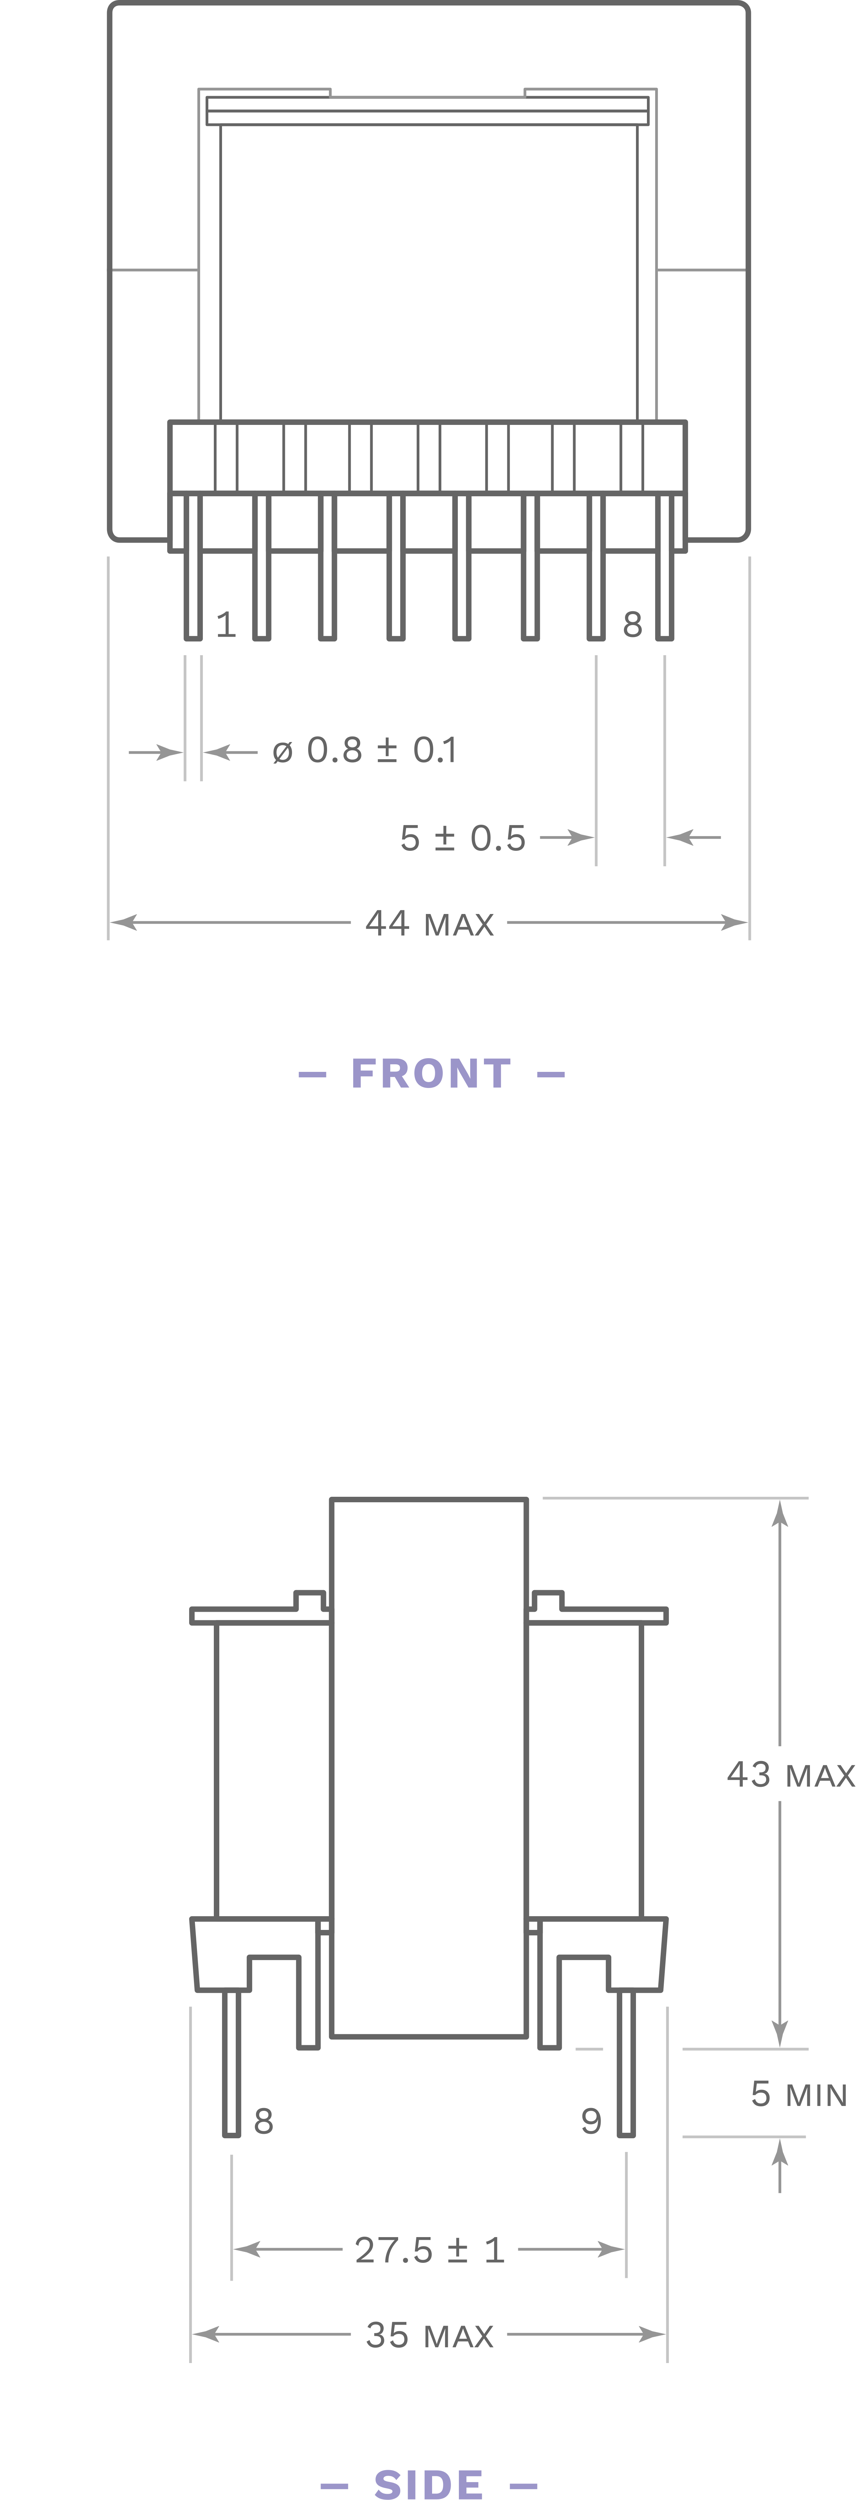<?xml version="1.0" encoding="UTF-8"?> <svg xmlns="http://www.w3.org/2000/svg" height="912" viewBox=".016 .5 313 912" width="313"><g fill="none" stroke-miterlimit="10"><path d="m80.516 46h152v108h-152z" stroke="#656565" stroke-linejoin="round"></path><path d="m75.516 36h161v5h-161z" stroke="#656565" stroke-linejoin="round"></path><path d="m75.516 41h161v5h-161z" stroke="#656565" stroke-linejoin="round"></path><path d="m191.516 33v3h-71v-3h-48v121h167v-121z" stroke="#959595" stroke-linejoin="round"></path><path d="m39.016 99h33" stroke="#959595" stroke-linejoin="round"></path><path d="m240.016 99h33" stroke="#959595" stroke-linejoin="round"></path><path d="m62.016 154.5h188v26h-188z" stroke="#656565" stroke-linejoin="round" stroke-width="2"></path><path d="m268.996 1.5h-225.36c-2.22 0-3.62 1.46-3.62 3.69v188.26c0 2.24 1.4 4.05 3.62 4.05h18.38v-17h188v17h18.98c2.22 0 4.02-1.81 4.02-4.05v-188.26c0-2.23-1.8-3.69-4.02-3.69z" stroke="#656565" stroke-linejoin="round" stroke-width="2"></path><path d="m78.516 155h8v25h-8z" stroke="#656565" stroke-linejoin="round"></path><path d="m226.516 155h8v25h-8z" stroke="#656565" stroke-linejoin="round"></path><path d="m201.516 155h8v25h-8z" stroke="#656565" stroke-linejoin="round"></path><path d="m177.516 155h8v25h-8z" stroke="#656565" stroke-linejoin="round"></path><path d="m152.516 155h8v25h-8z" stroke="#656565" stroke-linejoin="round"></path><path d="m127.516 155h8v25h-8z" stroke="#656565" stroke-linejoin="round"></path><path d="m103.516 155h8v25h-8z" stroke="#656565" stroke-linejoin="round"></path><path d="m171.016 180.5h20v21h-20z" stroke="#656565" stroke-linejoin="round" stroke-width="2"></path><path d="m147.016 180.5h19v21h-19z" stroke="#656565" stroke-linejoin="round" stroke-width="2"></path><path d="m196.016 180.5h19v21h-19z" stroke="#656565" stroke-linejoin="round" stroke-width="2"></path><path d="m220.016 180.5h20v21h-20z" stroke="#656565" stroke-linejoin="round" stroke-width="2"></path><path d="m62.016 180.5h6v21h-6z" stroke="#656565" stroke-linejoin="round" stroke-width="2"></path><path d="m245.016 180.5h5v21h-5z" stroke="#656565" stroke-linejoin="round" stroke-width="2"></path><path d="m122.016 180.5h20v21h-20z" stroke="#656565" stroke-linejoin="round" stroke-width="2"></path><path d="m73.016 180.5h20v21h-20z" stroke="#656565" stroke-linejoin="round" stroke-width="2"></path><path d="m98.016 180.5h19v21h-19z" stroke="#656565" stroke-linejoin="round" stroke-width="2"></path><path d="m68.016 180.5h5v53h-5z" stroke="#656565" stroke-linejoin="round" stroke-width="2"></path><path d="m240.016 180.5h5v53h-5z" stroke="#656565" stroke-linejoin="round" stroke-width="2"></path><path d="m215.016 180.5h5v53h-5z" stroke="#656565" stroke-linejoin="round" stroke-width="2"></path><path d="m191.016 180.5h5v53h-5z" stroke="#656565" stroke-linejoin="round" stroke-width="2"></path><path d="m166.016 180.5h5v53h-5z" stroke="#656565" stroke-linejoin="round" stroke-width="2"></path><path d="m142.016 180.5h5v53h-5z" stroke="#656565" stroke-linejoin="round" stroke-width="2"></path><path d="m117.016 180.5h5v53h-5z" stroke="#656565" stroke-linejoin="round" stroke-width="2"></path><path d="m93.016 180.5h5v53h-5z" stroke="#656565" stroke-linejoin="round" stroke-width="2"></path><path d="m39.516 343.5v-140" stroke="#c5c5c5"></path><path d="m217.516 239.5v77" stroke="#c5c5c5"></path><path d="m242.516 239.5v77" stroke="#c5c5c5"></path><path d="m67.516 239.5v46" stroke="#c5c5c5"></path><path d="m73.516 239.5v46" stroke="#c5c5c5"></path><path d="m210.016 306h-13" stroke="#959595"></path></g><path d="m208.855 306-1.8 2.95.101.07 4.819-1.91 5.04-1.11c-1.68-.37-3.359-.74-5.04-1.11l-4.819-1.91-.101.05z" fill="#959595"></path><path d="m250.016 306h13" fill="none" stroke="#959595" stroke-miterlimit="10"></path><path d="m251.176 306 1.8-2.95-.101-.07-4.819 1.91c-1.681.37-3.36.74-5.04 1.11l5.04 1.11 4.819 1.91.101-.05z" fill="#959595"></path><path d="m60.016 275h-13" fill="none" stroke="#959595" stroke-miterlimit="10"></path><path d="m58.855 275-1.8 2.95.1.07 4.82-1.91 5.04-1.11c-1.68-.37-3.36-.74-5.04-1.11l-4.82-1.91-.1.05z" fill="#959595"></path><path d="m81.016 275h13" fill="none" stroke="#959595" stroke-miterlimit="10"></path><path d="m82.176 275 1.8-2.95-.1-.07-4.82 1.91c-1.68.37-3.36.74-5.04 1.11l5.04 1.11 4.82 1.91.1-.05z" fill="#959595"></path><path d="m266.016 337h-81" fill="none" stroke="#959595" stroke-miterlimit="10"></path><path d="m264.855 337-1.8 2.95.101.07 4.819-1.91 5.04-1.11c-1.68-.37-3.359-.74-5.04-1.11l-4.819-1.91-.101.05z" fill="#959595"></path><path d="m47.016 337h81" fill="none" stroke="#959595" stroke-miterlimit="10"></path><path d="m48.176 337 1.8-2.95-.1-.07-4.82 1.91c-1.68.37-3.36.74-5.04 1.11l5.04 1.11 4.82 1.91.1-.05z" fill="#959595"></path><path d="m273.516 343.5v-69-71" fill="none" stroke="#c5c5c5" stroke-miterlimit="10"></path><path d="m137.976 339.33h-4.43v-.83l4.09-6h1.46v5.86h1.72v.97h-1.72v2.42h-1.12zm0-.97v-3.01c0-.6.01-1.22.06-1.86h-.03c-.24.52-.56 1.02-.87 1.46l-2.42 3.42h3.26z" fill="#656565"></path><path d="m146.426 339.33h-4.43v-.83l4.09-6h1.46v5.86h1.72v.97h-1.72v2.42h-1.12zm0-.97v-3.01c0-.6.01-1.22.06-1.86h-.03c-.24.52-.56 1.02-.87 1.46l-2.42 3.42h3.26z" fill="#656565"></path><path d="m155.386 333.91h1.68l1.91 5.11.5 1.53h.04l.5-1.53 1.91-5.11h1.67v7.84h-1.08v-4.55l.1-2.24h-.029l-2.58 6.79h-1.04l-2.58-6.79h-.03l.08 2.24v4.55h-1.06v-7.84z" fill="#656565"></path><path d="m170.886 339.61h-3.63l-.85 2.14h-1.181l3.181-7.84h1.33l3.18 7.84h-1.18zm-.38-.97-1.08-2.7-.35-1.04h-.011l-.35 1.04-1.08 2.7z" fill="#656565"></path><path d="m178.906 341.75-2.17-3.21-2.191 3.21h-1.359l2.91-4.03-2.62-3.81h1.319l2 2.97 2.041-2.97h1.26l-2.689 3.8 2.789 4.05h-1.289v-.01z" fill="#656565"></path><path d="m152.835 307.78c0 1.92-1.19 3.08-3.17 3.08-1.72 0-2.69-.78-3.22-2.11l1.09-.58c.29.98.8 1.64 2.09 1.64 1.27 0 2.06-.74 2.05-1.98-.01-1.3-.71-1.99-1.96-1.99-.9 0-1.62.27-2.06.9h-.99l.56-5.27h5.2v1.05h-4.24l-.36 2.91-.01.13h.01c.45-.46 1.13-.77 2.12-.77 1.741 0 2.89 1.2 2.89 2.99z" fill="#656565"></path><path d="m165.695 304.64v1.05h-2.869v2.87h-1.051v-2.87h-2.89v-1.05h2.89v-2.89h1.051v2.89zm-6.799 5.03h6.81v1.05h-6.81z" fill="#656565"></path><path d="m172.076 306.1c0-3.1 1.199-4.76 3.449-4.76s3.45 1.67 3.45 4.76-1.2 4.76-3.45 4.76-3.449-1.67-3.449-4.76zm5.73 0c0-2.44-.8-3.75-2.28-3.75s-2.279 1.32-2.279 3.75c0 2.44.799 3.75 2.279 3.75s2.28-1.32 2.28-3.75z" fill="#656565"></path><path d="m182.775 309.95c0 .55-.359.91-.91.91-.55 0-.91-.36-.91-.91s.36-.91.91-.91c.551 0 .91.36.91.91z" fill="#656565"></path><path d="m191.436 307.78c0 1.92-1.189 3.08-3.17 3.08-1.721 0-2.689-.78-3.221-2.11l1.091-.58c.29.98.8 1.64 2.09 1.64 1.271 0 2.06-.74 2.05-1.98-.01-1.3-.71-1.99-1.96-1.99-.899 0-1.62.27-2.06.9h-.99l.561-5.27h5.199v1.05h-4.24l-.359 2.91-.01.13h.01c.449-.46 1.13-.77 2.119-.77 1.739 0 2.89 1.2 2.89 2.99z" fill="#656565"></path><path d="m105.125 271.89.55-.71h.94l-.92 1.21c.56.63.85 1.51.85 2.62 0 2.27-1.27 3.64-3.39 3.64-.71 0-1.33-.15-1.83-.45l-.63.83h-.94l.97-1.29c-.62-.63-.95-1.55-.95-2.73 0-2.27 1.27-3.64 3.39-3.64.771-.01 1.431.17 1.96.52zm-3.719 4.96.5-.69 2.59-3.43c-.36-.27-.81-.41-1.34-.41-1.41 0-2.27 1.01-2.27 2.68 0 .77.18 1.39.5 1.85zm4.02-1.85c0-.69-.14-1.26-.42-1.71h-.01l-.45.62-2.59 3.45c.32.21.74.32 1.2.32 1.409-.01 2.27-1.01 2.27-2.68z" fill="#656565"></path><path d="m112.436 273.88c0-3.1 1.21-4.76 3.45-4.76s3.45 1.67 3.45 4.76-1.2 4.76-3.45 4.76-3.45-1.67-3.45-4.76zm5.73 0c0-2.44-.8-3.75-2.28-3.75s-2.28 1.32-2.28 3.75c0 2.44.8 3.75 2.28 3.75s2.28-1.32 2.28-3.75z" fill="#656565"></path><path d="m123.136 277.73c0 .55-.36.91-.91.91s-.91-.37-.91-.91.36-.91.91-.91.91.36.91.91z" fill="#656565"></path><path d="m131.426 271.55c0 .95-.5 1.71-1.27 2.07v.01c1.01.39 1.68 1.21 1.68 2.37 0 1.61-1.29 2.63-3.26 2.63-1.96 0-3.26-1.02-3.26-2.63 0-1.13.66-1.98 1.7-2.37v-.01c-.77-.35-1.29-1.11-1.29-2.07 0-1.5 1.13-2.42 2.86-2.42 1.7 0 2.84.92 2.84 2.42zm-.76 4.34c0-1.06-.83-1.71-2.1-1.71-1.26 0-2.1.64-2.1 1.71 0 1.05.81 1.7 2.1 1.7 1.3 0 2.1-.64 2.1-1.7zm-3.8-4.23c0 .91.69 1.47 1.7 1.47s1.69-.56 1.69-1.47c0-.94-.66-1.48-1.69-1.48-1.041 0-1.7.55-1.7 1.48z" fill="#656565"></path><path d="m144.656 272.42v1.05h-2.87v2.87h-1.05v-2.87h-2.89v-1.05h2.89v-2.89h1.05v2.89zm-6.81 5.03h6.81v1.05h-6.81z" fill="#656565"></path><path d="m151.156 273.88c0-3.1 1.21-4.76 3.45-4.76s3.45 1.67 3.45 4.76-1.2 4.76-3.45 4.76-3.45-1.67-3.45-4.76zm5.73 0c0-2.44-.8-3.75-2.28-3.75-1.49 0-2.28 1.32-2.28 3.75 0 2.44.8 3.75 2.28 3.75s2.28-1.32 2.28-3.75z" fill="#656565"></path><path d="m161.535 277.73c0 .55-.359.91-.91.91-.549 0-.909-.37-.909-.91s.36-.91.909-.91c.541 0 .91.36.91.91z" fill="#656565"></path><path d="m165.486 269.25v9.25h-1.121v-6.78c0-.31.01-.69.03-1.08-.64.62-1.53 1.09-2.399 1.3l-.291-1.02c.66-.08 2.281-.95 2.801-1.67z" fill="#656565"></path><path d="m131.616 388.78v2.24h4.35v2.13h-4.35v4.07h-2.75v-10.56h8.21v2.13h-5.46z" fill="#9b95c9"></path><path d="m144.036 393.36h-1.65v3.86h-2.71v-10.56h5.04c2.54 0 3.99 1.18 3.99 3.36 0 1.54-.72 2.58-2.07 3.06l2.69 4.149h-3.04zm-1.65-1.95h1.87c1.17 0 1.68-.4 1.68-1.34 0-.93-.51-1.33-1.68-1.33h-1.87z" fill="#9b95c9"></path><path d="m161.535 391.94c0 3.41-1.949 5.44-5.169 5.44s-5.19-2.03-5.19-5.44 1.97-5.44 5.19-5.44 5.169 2.03 5.169 5.44zm-7.529 0c0 2.16.83 3.28 2.37 3.28 1.52 0 2.35-1.12 2.35-3.28s-.83-3.28-2.35-3.28c-1.541 0-2.37 1.12-2.37 3.28z" fill="#9b95c9"></path><path d="m173.976 397.22h-3.06l-3.28-5.71-.8-1.6h-.021l.06 1.99v5.331h-2.43v-10.561h3.061l3.279 5.71.801 1.6h.02l-.061-1.99v-5.33h2.431z" fill="#9b95c9"></path><path d="m186.216 388.78h-3.44v8.44h-2.76v-8.44h-3.46v-2.13h9.649v2.13z" fill="#9b95c9"></path><path d="m109.016 391.5h10v2h-10z" fill="#9b95c9"></path><path d="m196.016 391.5h10v2h-10z" fill="#9b95c9"></path><path d="m121.016 547.5h71v196h-71z" fill="none" stroke="#656565" stroke-linejoin="round" stroke-miterlimit="10" stroke-width="2"></path><path d="m79.016 592.5h42v108h-42z" fill="none" stroke="#656565" stroke-linejoin="round" stroke-miterlimit="10" stroke-width="2"></path><path d="m118.016 587.5v-6h-10v6h-38v5h51v-5z" fill="none" stroke="#656565" stroke-linejoin="round" stroke-miterlimit="10" stroke-width="2"></path><path d="m70.016 700.5 2 26h19v-12h18v12 21h7v-21-12-14z" fill="none" stroke="#656565" stroke-linejoin="round" stroke-miterlimit="10" stroke-width="2"></path><path d="m82.016 726.5h5v53h-5z" fill="none" stroke="#656565" stroke-linejoin="round" stroke-miterlimit="10" stroke-width="2"></path><path d="m192.016 592.5h42v108h-42z" fill="none" stroke="#656565" stroke-linejoin="round" stroke-miterlimit="10" stroke-width="2"></path><path d="m195.016 587.5v-6h10v6h38v5h-51v-5z" fill="none" stroke="#656565" stroke-linejoin="round" stroke-miterlimit="10" stroke-width="2"></path><path d="m243.016 700.5-2 26h-19v-12h-18v12 21h-7v-21-12-14z" fill="none" stroke="#656565" stroke-linejoin="round" stroke-miterlimit="10" stroke-width="2"></path><path d="m226.016 726.5h5v53h-5z" fill="none" stroke="#656565" stroke-linejoin="round" stroke-miterlimit="10" stroke-width="2"></path><path d="m116.016 700.5h5v5h-5z" fill="none" stroke="#656565" stroke-linejoin="round" stroke-miterlimit="10" stroke-width="2"></path><path d="m192.016 700.5h5v5h-5z" fill="none" stroke="#656565" stroke-linejoin="round" stroke-miterlimit="10" stroke-width="2"></path><path d="m249.016 748h46" fill="none" stroke="#c5c5c5" stroke-miterlimit="10"></path><path d="m210.016 748h10" fill="none" stroke="#c5c5c5" stroke-miterlimit="10"></path><path d="m249.016 780h45" fill="none" stroke="#c5c5c5" stroke-miterlimit="10"></path><path d="m284.516 787.5v13" fill="none" stroke="#959595" stroke-miterlimit="10"></path><path d="m284.516 788.66 2.95 1.8.069-.1-1.91-4.82c-.369-1.68-.739-3.36-1.109-5.04-.37 1.68-.74 3.36-1.109 5.04l-1.91 4.82.05.1z" fill="#959595"></path><path d="m280.785 765.78c0 1.92-1.189 3.08-3.17 3.08-1.72 0-2.689-.78-3.22-2.12l1.09-.57c.29.98.8 1.641 2.091 1.641 1.27 0 2.06-.74 2.039-1.971-.01-1.3-.709-1.99-1.959-1.99-.9 0-1.621.271-2.061.9h-1l.561-5.27h5.199v1.05h-4.25l-.359 2.91-.01.12h.01c.449-.461 1.129-.771 2.119-.771 1.771.001 2.92 1.201 2.92 2.991z" fill="#656565"></path><path d="m287.336 760.88h1.68l1.9 5.11.5 1.529h.039l.5-1.529 1.91-5.11h1.67v7.84h-1.08v-4.55l.101-2.24h-.03l-2.58 6.79h-1.039l-2.58-6.79h-.03l.079 2.24v4.55h-1.06v-7.84z" fill="#656565"></path><path d="m299.295 768.72h-1.119v-7.84h1.119z" fill="#656565"></path><path d="m308.556 768.72h-1.5l-3.42-5.489-.67-1.19h-.011l.061.979v5.7h-1.08v-7.84h1.5l3.42 5.51.67 1.181h.01l-.06-.98v-5.7h1.08z" fill="#656565"></path><path d="m84.516 786.5v46" fill="none" stroke="#c5c5c5" stroke-miterlimit="10"></path><path d="m228.516 785.5v46" fill="none" stroke="#c5c5c5" stroke-miterlimit="10"></path><path d="m130.076 824.89c3.7-2.72 4.85-3.939 4.85-5.58 0-1.09-.76-1.85-1.96-1.85-1.27 0-2.07.9-2.2 2.28l-.98-.59c.24-1.61 1.35-2.75 3.22-2.75 1.89 0 3.1 1.189 3.1 2.899 0 1.74-1.12 3.261-4.43 5.46v.011c.31-.011 1.11-.04 1.39-.04h3.24v1.05h-6.22v-.891h-.01z" fill="#656565"></path><path d="m145.256 816.56v1.051c-2.41 2.449-3.56 5.069-3.56 8.189h-1.15c0-2.979 1.22-5.87 3.47-8.189h-5.93v-1.051z" fill="#656565"></path><path d="m148.855 825.03c0 .55-.37.91-.91.91s-.91-.36-.91-.91.37-.91.91-.91.91.37.91.91z" fill="#656565"></path><path d="m157.506 822.86c0 1.92-1.19 3.08-3.17 3.08-1.72 0-2.69-.78-3.22-2.11l1.09-.58c.29.98.8 1.64 2.09 1.64 1.28 0 2.06-.739 2.05-1.979-.01-1.3-.71-1.99-1.96-1.99-.9 0-1.62.271-2.06.9h-.99l.56-5.271h5.2v1.05h-4.24l-.36 2.91-.01.13h.01c.45-.46 1.13-.77 2.12-.77 1.739.01 2.89 1.2 2.89 2.99z" fill="#656565"></path><path d="m170.375 819.72v1.05h-2.869v2.87h-1.051v-2.87h-2.879v-1.05h2.879v-2.89h1.051v2.89zm-6.81 5.03h6.81v1.05h-6.81z" fill="#656565"></path><path d="m183.896 824.79v1.01h-6.42v-1.01h2.79v-5.8c0-.32.01-.71.029-1.12-.729.66-1.779 1.16-2.67 1.37l-.289-1.021c.66-.08 2.56-.95 3.08-1.67h.979v8.24h2.501z" fill="#656565"></path><path d="m243.516 862.5v-130" fill="none" stroke="#c5c5c5" stroke-miterlimit="10"></path><path d="m69.516 862.5v-130" fill="none" stroke="#c5c5c5" stroke-miterlimit="10"></path><path d="m77.016 852h51" fill="none" stroke="#959595" stroke-miterlimit="10"></path><path d="m78.176 852 1.8-2.95-.1-.069-4.82 1.909c-1.68.37-3.36.74-5.04 1.11l5.04 1.11 4.82 1.909.1-.05z" fill="#959595"></path><path d="m236.016 852h-51" fill="none" stroke="#959595" stroke-miterlimit="10"></path><path d="m234.855 852-1.8 2.95.101.069 4.819-1.909 5.04-1.11c-1.68-.37-3.359-.74-5.04-1.11l-4.819-1.909-.101.05z" fill="#959595"></path><path d="m139.976 849.78c0 1.319-.81 2.28-1.74 2.28v.029c1.22 0 1.95 1.01 1.95 2.181 0 1.5-1.28 2.619-3.25 2.619-1.57 0-2.62-.77-3.19-2.21l1.09-.569c.29 1.06.81 1.739 2.19 1.739 1.3 0 2.02-.729 2-1.71-.01-1.13-.71-1.51-2.13-1.51h-.36v-1.05h.36c1.25 0 1.91-.49 1.92-1.53.01-1.08-.6-1.62-1.71-1.62-1.12 0-1.74.561-1.96 1.42l-1.05-.489c.45-1.2 1.58-1.971 3-1.971 1.889-.019 2.88 1.111 2.88 2.391z" fill="#656565"></path><path d="m148.696 853.81c0 1.921-1.19 3.08-3.17 3.08-1.72 0-2.69-.779-3.22-2.109l1.09-.58c.29.979.8 1.64 2.09 1.64 1.27 0 2.06-.74 2.04-1.979-.01-1.3-.71-1.99-1.96-1.99-.9 0-1.62.27-2.06.9h-.99l.56-5.271h5.2v1.05h-4.24l-.36 2.91-.01.13h.01c.45-.46 1.13-.77 2.12-.77 1.76.009 2.9 1.199 2.9 2.989z" fill="#656565"></path><path d="m155.246 848.91h1.68l1.9 5.109.5 1.53h.039l.5-1.53 1.91-5.109h1.67v7.84h-1.08v-4.55l.101-2.24h-.03l-2.58 6.79h-1.04l-2.58-6.79h-.03l.08 2.24v4.55h-1.06v-7.84z" fill="#656565"></path><path d="m170.746 854.61h-3.631l-.85 2.14h-1.18l3.18-7.84h1.33l3.18 7.84h-1.18zm-.371-.97-1.08-2.699-.35-1.04h-.01l-.35 1.04-1.08 2.699z" fill="#656565"></path><path d="m178.766 856.75-2.17-3.21-2.189 3.21h-1.361l2.91-4.03-2.619-3.81h1.32l2 2.97 2.039-2.97h1.26l-2.689 3.8 2.79 4.05h-1.29v-.01z" fill="#656565"></path><path d="m125.016 821h-33" fill="none" stroke="#959595" stroke-miterlimit="10"></path><path d="m93.176 821 1.8 2.95-.1.069-4.82-1.909c-1.68-.37-3.36-.74-5.04-1.11l5.04-1.11 4.82-1.909.1.05z" fill="#959595"></path><path d="m189.016 821h32" fill="none" stroke="#959595" stroke-miterlimit="10"></path><path d="m219.855 821-1.8-2.95.101-.069 4.819 1.909c1.681.37 3.36.74 5.04 1.11-1.68.37-3.359.74-5.04 1.11l-4.819 1.909-.101-.05z" fill="#959595"></path><path d="m146.136 903.4-1.55 1.79c-.7-1.061-1.6-1.551-2.95-1.551-1.14 0-1.73.45-1.73 1.061 0 .54.5.87 2.11 1.149 2.9.5 4.03 1.42 4.03 3.28 0 2.061-1.92 3.25-4.47 3.25-2.5 0-3.81-.64-4.85-1.79l1.42-1.939c.85 1.22 1.87 1.6 3.28 1.6 1.18 0 1.76-.37 1.76-.979 0-.48-.5-.75-2.07-1.061-2.96-.54-4.1-1.47-4.1-3.28 0-1.979 1.65-3.439 4.55-3.439 2.01.009 3.35.549 4.57 1.909z" fill="#9b95c9"></path><path d="m151.545 912.22h-2.75v-10.56h2.75z" fill="#9b95c9"></path><path d="m164.506 906.94c0 3.38-1.811 5.279-5.12 5.279h-4.48v-10.56h4.48c3.309.001 5.12 1.902 5.12 5.281zm-2.82 0c0-2.11-.779-3.2-2.58-3.2h-1.46v6.399h1.46c1.8.001 2.58-1.089 2.58-3.199z" fill="#9b95c9"></path><path d="m175.846 910.09v2.13h-8.43v-10.56h8.229v2.13h-5.47v2.14h4.35v2h-4.35v2.16z" fill="#9b95c9"></path><path d="m117.016 906.5h10v2h-10z" fill="#9b95c9"></path><path d="m186.016 906.5h10v2h-10z" fill="#9b95c9"></path><path d="m284.516 554.5v83" fill="none" stroke="#959595" stroke-miterlimit="10"></path><path d="m284.516 555.66 2.95 1.8.069-.1-1.91-4.82c-.369-1.68-.739-3.36-1.109-5.04-.37 1.68-.74 3.36-1.109 5.04l-1.91 4.82.05.1z" fill="#959595"></path><path d="m284.516 740.5v-83" fill="none" stroke="#959595" stroke-miterlimit="10"></path><path d="m284.516 739.34-2.95-1.8-.069.1 1.91 4.82c.369 1.68.739 3.36 1.109 5.04.37-1.68.74-3.36 1.109-5.04l1.91-4.82-.05-.1z" fill="#959595"></path><path d="m269.865 649.8h-4.43v-.83l4.09-6h1.461v5.86h1.719v.97h-1.719v2.42h-1.121zm0-.97v-3.01c0-.601.01-1.221.061-1.86h-.03c-.239.521-.56 1.021-.87 1.46l-2.42 3.42h3.26v-.01z" fill="#656565"></path><path d="m280.466 645.24c0 1.319-.81 2.279-1.74 2.279v.03c1.22 0 1.95 1.011 1.95 2.19 0 1.5-1.28 2.62-3.25 2.62-1.57 0-2.62-.771-3.189-2.21l1.09-.57c.289 1.06.81 1.74 2.189 1.74 1.3 0 2.02-.73 2-1.71-.01-1.13-.71-1.511-2.13-1.511h-.36v-1.05h.36c1.25 0 1.899-.49 1.92-1.53.01-1.08-.601-1.619-1.71-1.619-1.12 0-1.74.56-1.96 1.42l-1.05-.49c.449-1.2 1.58-1.98 3-1.98 1.89-.019 2.88 1.121 2.88 2.391z" fill="#656565"></path><path d="m287.285 644.38h1.681l1.899 5.11.5 1.529h.041l.5-1.529 1.909-5.11h1.671v7.84h-1.08v-4.55l.1-2.24h-.03l-2.58 6.79h-1.04l-2.58-6.79h-.029l.08 2.24v4.55h-1.061v-7.84z" fill="#656565"></path><path d="m302.785 650.08h-3.629l-.851 2.14h-1.181l3.181-7.84h1.33l3.18 7.84h-1.18zm-.379-.97-1.08-2.7-.351-1.04h-.01l-.351 1.04-1.08 2.7z" fill="#656565"></path><path d="m310.806 652.22-2.17-3.21-2.19 3.21h-1.359l2.91-4.03-2.621-3.81h1.32l2 2.97 2.04-2.97h1.28l-2.69 3.8 2.79 4.05h-1.31z" fill="#656565"></path><path d="m198.016 547h97" fill="none" stroke="#c5c5c5" stroke-miterlimit="10"></path><path d="m85.944 231.795v1.009h-6.416v-1.009h2.788v-5.799c0-.322.014-.715.028-1.121-.728.659-1.779 1.163-2.675 1.373l-.294-1.022c.658-.084 2.563-.952 3.082-1.667h.98v8.236z" fill="#656565"></path><path d="m233.733 225.855c0 .953-.505 1.709-1.274 2.073v.015c1.008.392 1.681 1.204 1.681 2.367 0 1.61-1.288 2.633-3.264 2.633-1.962 0-3.265-1.022-3.265-2.633 0-1.135.659-1.976 1.695-2.367v-.015c-.77-.35-1.289-1.106-1.289-2.073 0-1.498 1.135-2.423 2.858-2.423 1.724.001 2.858.925 2.858 2.423zm-.756 4.343c0-1.064-.826-1.709-2.101-1.709-1.261 0-2.102.645-2.102 1.709 0 1.051.812 1.695 2.102 1.695 1.303.001 2.101-.644 2.101-1.695zm-3.796-4.23c0 .911.687 1.471 1.695 1.471s1.694-.56 1.694-1.471c0-.938-.658-1.484-1.694-1.484s-1.695.545-1.695 1.484z" fill="#656565"></path><path d="m99.104 771.855c0 .953-.504 1.709-1.275 2.073v.015c1.01.392 1.682 1.204 1.682 2.367 0 1.61-1.289 2.633-3.264 2.633-1.961 0-3.264-1.022-3.264-2.633 0-1.135.658-1.976 1.695-2.367v-.015c-.771-.35-1.289-1.106-1.289-2.073 0-1.498 1.135-2.423 2.857-2.423s2.858.925 2.858 2.423zm-.756 4.343c0-1.064-.827-1.709-2.102-1.709-1.261 0-2.102.645-2.102 1.709 0 1.051.812 1.695 2.102 1.695 1.303.001 2.102-.644 2.102-1.695zm-3.797-4.23c0 .911.687 1.471 1.695 1.471s1.695-.56 1.695-1.471c0-.938-.659-1.484-1.695-1.484-1.037-.001-1.695.545-1.695 1.484z" fill="#656565"></path><path d="m219.195 774.182c0 3.096-1.232 4.762-3.558 4.762-1.709 0-2.675-.728-3.208-2.087l1.107-.588c.293.966.714 1.625 2.086 1.625 1.934 0 2.55-1.611 2.55-4.091v-.126h-.056c-.295 1.345-1.541 1.737-2.578 1.737-1.862 0-3.096-1.163-3.096-2.998s1.233-2.997 3.18-2.997c2.327 0 3.573 1.961 3.573 4.763zm-5.574-1.751c0 1.176.742 1.904 2.017 1.904 1.204 0 2.017-.784 2.017-1.904 0-1.163-.812-1.934-2.017-1.934-1.275 0-2.017.715-2.017 1.934z" fill="#656565"></path></svg> 